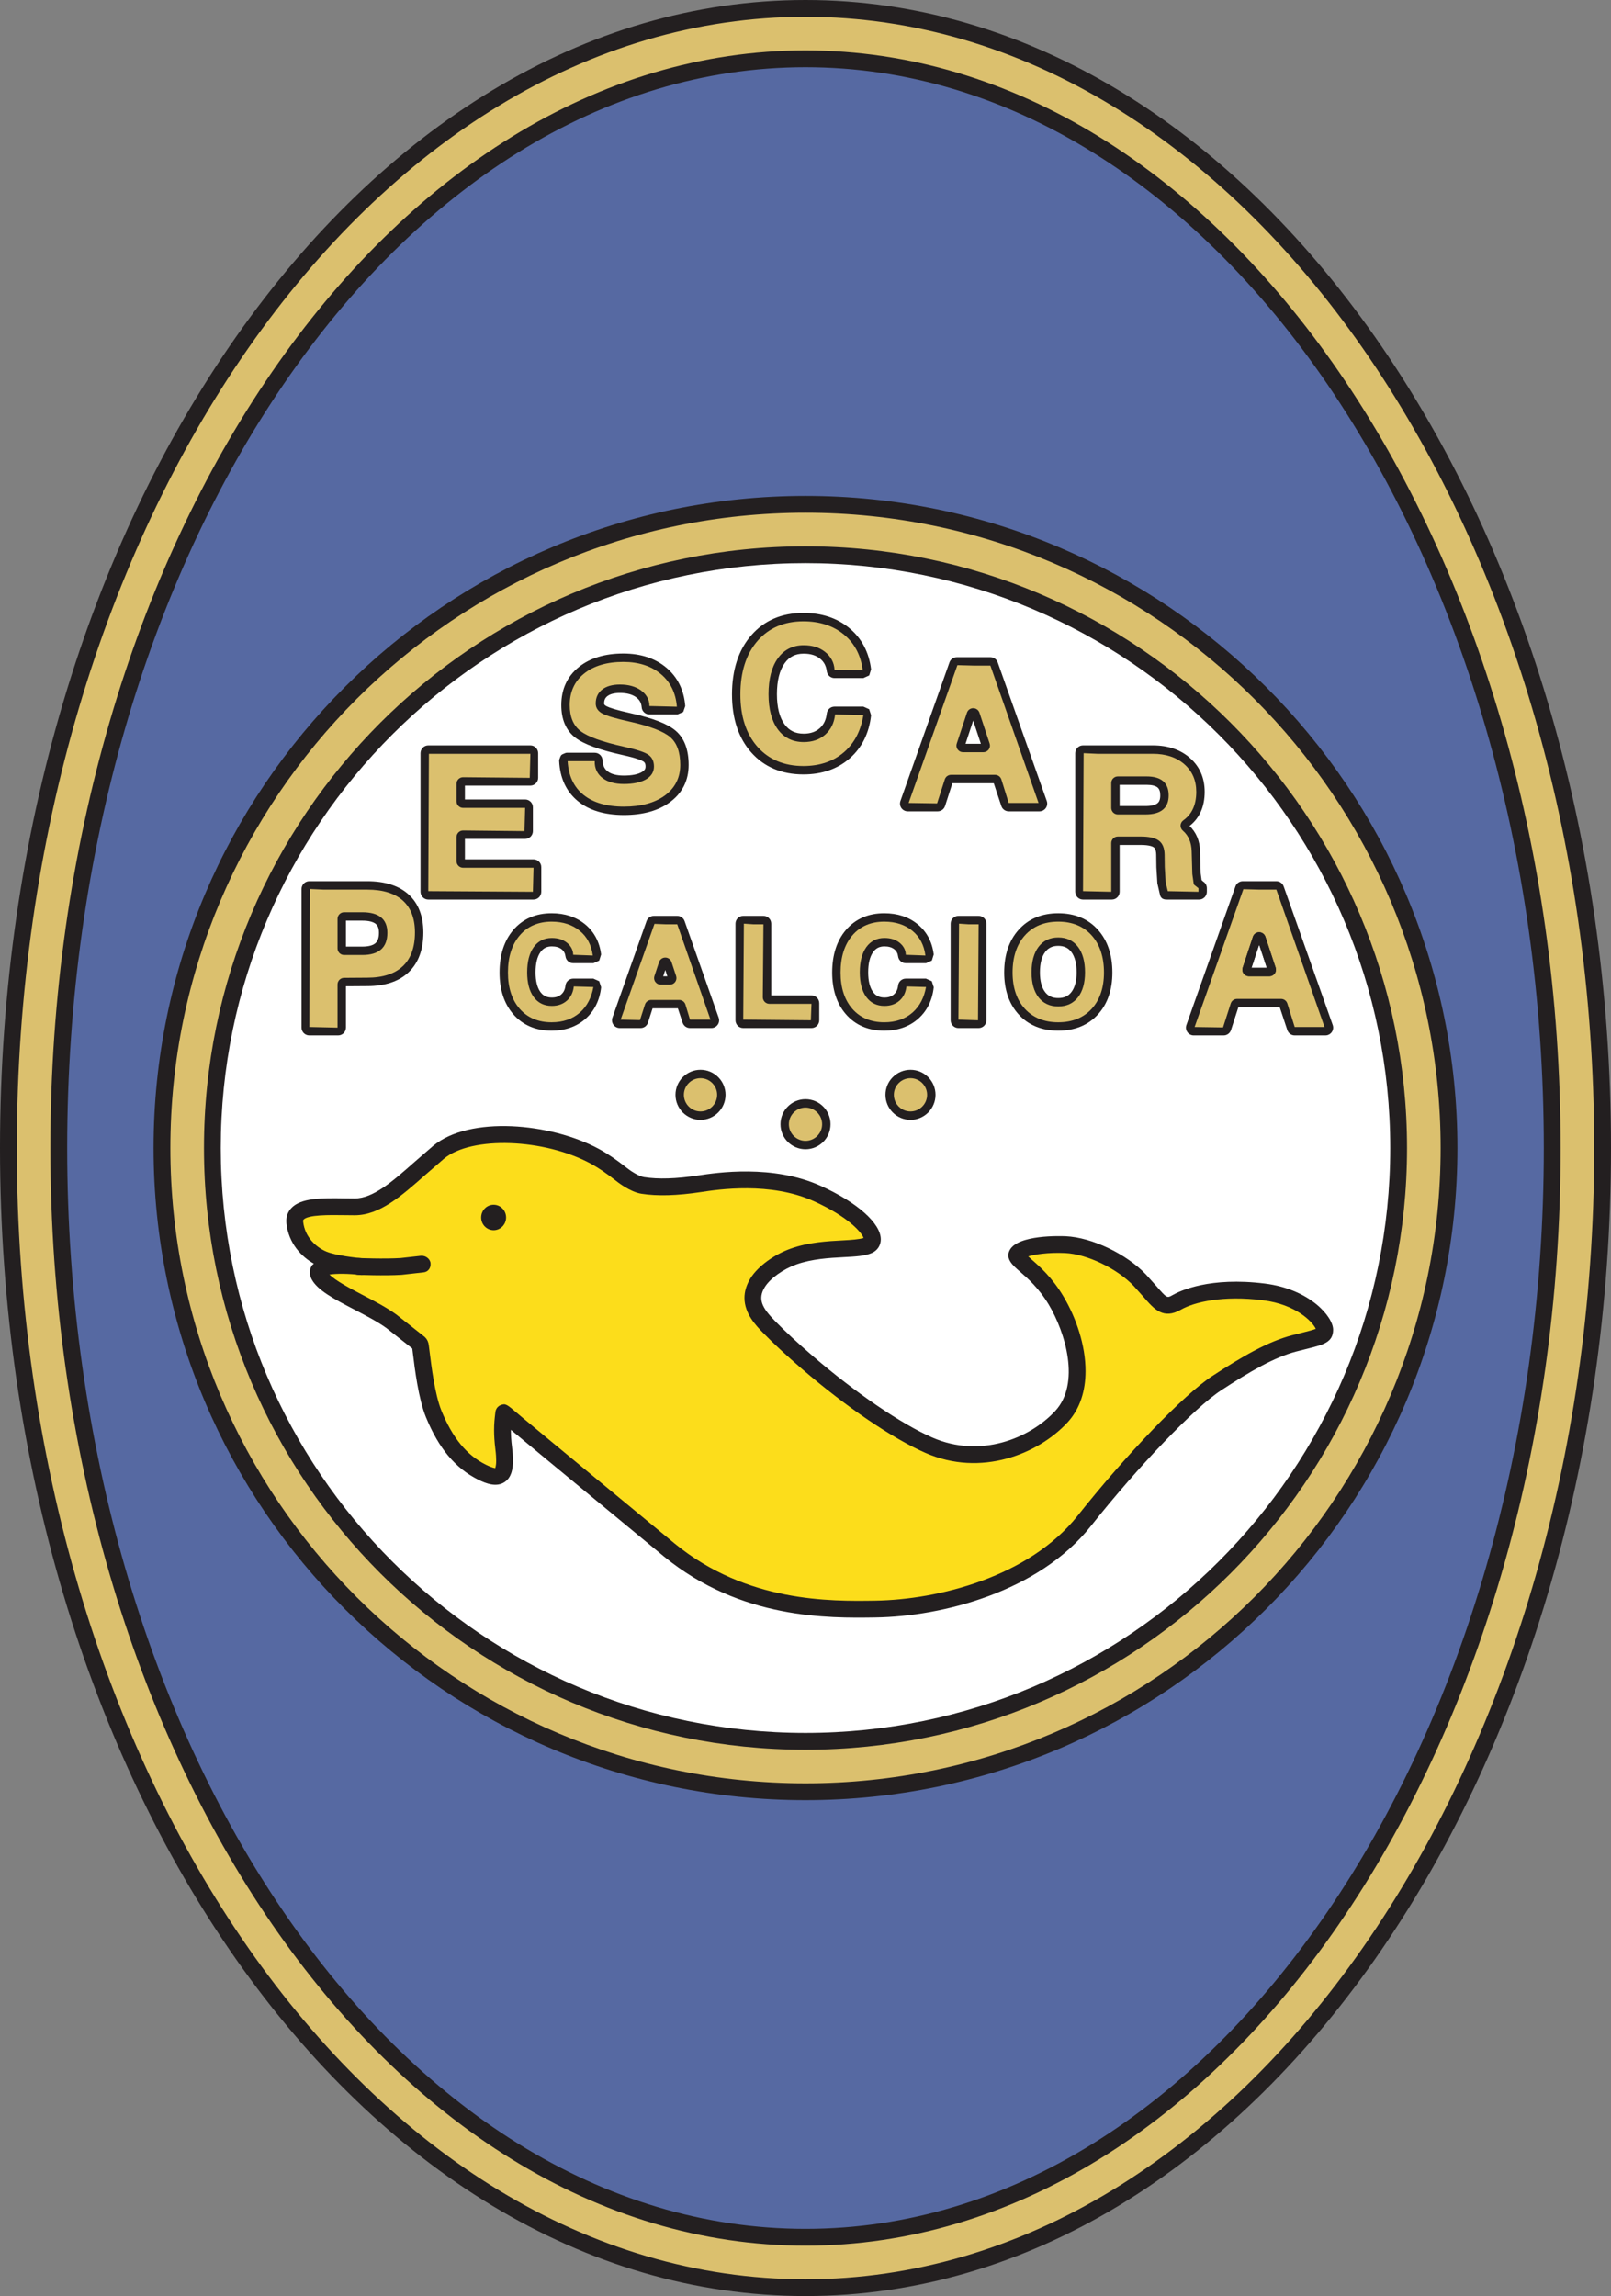 <?xml version="1.0" encoding="UTF-8"?>
<svg xmlns="http://www.w3.org/2000/svg" xmlns:xlink="http://www.w3.org/1999/xlink" width="451.37pt" height="643.13pt" viewBox="0 0 451.37 643.13" version="1.1">
<rect x="0" y="0" width="451.37" height="643.13" fill="#808080" stroke="none"/>
<defs>
<clipPath id="clip1">
  <path d="M 0 0 L 451.371 0 L 451.371 643.129 L 0 643.129 Z M 0 0 "/>
</clipPath>
</defs>
<g id="surface1">
<path style=" stroke:none;fill-rule:nonzero;fill:rgb(33.699%,41.199%,63.499%);fill-opacity:1;" d="M 441.957 321.562 C 441.957 493.953 345.125 633.719 225.684 633.719 C 106.242 633.719 9.414 493.953 9.414 321.562 C 9.414 149.176 106.242 9.41 225.684 9.41 C 345.125 9.41 441.957 149.176 441.957 321.562 "/>
<path style=" stroke:none;fill-rule:nonzero;fill:rgb(85.899%,75.299%,43.1%);fill-opacity:1;" d="M 2.352 321.562 C 2.352 497.578 102.539 640.777 225.684 640.777 C 348.828 640.777 449.016 497.578 449.016 321.562 C 449.016 145.551 348.828 2.352 225.684 2.352 C 102.539 2.352 2.352 145.551 2.352 321.562 M 16.473 321.562 C 16.473 153.336 110.324 16.473 225.684 16.473 C 341.047 16.473 434.898 153.336 434.898 321.562 C 434.898 489.793 341.047 626.656 225.684 626.656 C 110.324 626.656 16.473 489.793 16.473 321.562 "/>
<g clip-path="url(#clip1)" clip-rule="nonzero">
<path style=" stroke:none;fill-rule:nonzero;fill:rgb(13.699%,12.199%,12.5%);fill-opacity:1;" d="M 0 321.562 C 0 498.875 101.242 643.129 225.684 643.129 C 350.129 643.129 451.371 498.875 451.371 321.562 C 451.371 144.254 350.129 0 225.684 0 C 101.242 0 0 144.254 0 321.562 M 4.707 321.562 C 4.707 146.848 103.836 4.703 225.684 4.703 C 347.531 4.703 446.664 146.848 446.664 321.562 C 446.664 496.281 347.531 638.426 225.684 638.426 C 103.836 638.426 4.707 496.281 4.707 321.562 "/>
</g>
<path style=" stroke:none;fill-rule:nonzero;fill:rgb(13.699%,12.199%,12.5%);fill-opacity:1;" d="M 14.117 321.562 C 14.117 491.09 109.027 629.012 225.684 629.012 C 342.34 629.012 437.25 491.09 437.25 321.562 C 437.25 152.039 342.34 14.117 225.684 14.117 C 109.027 14.117 14.117 152.039 14.117 321.562 M 18.824 321.562 C 18.824 154.633 111.621 18.824 225.684 18.824 C 339.746 18.824 432.543 154.633 432.543 321.562 C 432.543 488.496 339.746 624.305 225.684 624.305 C 111.621 624.305 18.824 488.496 18.824 321.562 "/>
<path style=" stroke:none;fill-rule:nonzero;fill:rgb(100%,100%,100%);fill-opacity:1;" d="M 398.93 321.562 C 398.93 417.242 321.359 494.809 225.684 494.809 C 130.008 494.809 52.441 417.242 52.441 321.562 C 52.441 225.887 130.008 148.32 225.684 148.32 C 321.359 148.32 398.93 225.887 398.93 321.562 "/>
<path style=" stroke:none;fill-rule:nonzero;fill:rgb(85.899%,75.299%,43.1%);fill-opacity:1;" d="M 45.379 321.562 C 45.379 420.984 126.266 501.867 225.684 501.867 C 325.105 501.867 405.988 420.984 405.988 321.562 C 405.988 222.145 325.105 141.258 225.684 141.258 C 126.266 141.258 45.379 222.145 45.379 321.562 M 59.5 321.562 C 59.5 229.93 134.051 155.379 225.684 155.379 C 317.316 155.379 391.867 229.93 391.867 321.562 C 391.867 413.199 317.316 487.75 225.684 487.75 C 134.051 487.75 59.5 413.199 59.5 321.562 "/>
<path style=" stroke:none;fill-rule:nonzero;fill:rgb(13.699%,12.199%,12.5%);fill-opacity:1;" d="M 43.027 321.562 C 43.027 422.281 124.965 504.223 225.684 504.223 C 326.398 504.223 408.34 422.281 408.34 321.562 C 408.34 220.848 326.398 138.906 225.684 138.906 C 124.965 138.906 43.027 220.848 43.027 321.562 M 47.734 321.562 C 47.734 223.441 127.562 143.613 225.684 143.613 C 323.809 143.613 403.637 223.441 403.637 321.562 C 403.637 419.688 323.809 499.516 225.684 499.516 C 127.562 499.516 47.734 419.688 47.734 321.562 "/>
<path style=" stroke:none;fill-rule:nonzero;fill:rgb(13.699%,12.199%,12.5%);fill-opacity:1;" d="M 57.148 321.562 C 57.148 414.496 132.754 490.102 225.684 490.102 C 318.617 490.102 394.223 414.496 394.223 321.562 C 394.223 228.633 318.617 153.023 225.684 153.023 C 132.754 153.023 57.148 228.633 57.148 321.562 M 61.852 321.562 C 61.852 231.227 135.348 157.73 225.684 157.73 C 316.02 157.73 389.516 231.227 389.516 321.562 C 389.516 411.902 316.02 485.395 225.684 485.395 C 135.348 485.395 61.852 411.902 61.852 321.562 "/>
<path style=" stroke:none;fill-rule:nonzero;fill:rgb(85.899%,75.299%,43.1%);fill-opacity:1;" d="M 231.52 314.895 C 231.52 318.113 228.906 320.727 225.688 320.727 C 222.465 320.727 219.852 318.113 219.852 314.895 C 219.852 311.672 222.465 309.059 225.688 309.059 C 228.906 309.059 231.52 311.672 231.52 314.895 "/>
<path style=" stroke:none;fill-rule:nonzero;fill:rgb(13.699%,12.199%,12.5%);fill-opacity:1;" d="M 218.676 314.895 C 218.676 318.762 221.82 321.902 225.688 321.902 C 229.551 321.902 232.695 318.762 232.695 314.895 C 232.695 311.027 229.551 307.883 225.688 307.883 C 221.82 307.883 218.676 311.027 218.676 314.895 M 221.027 314.895 C 221.027 312.324 223.117 310.234 225.688 310.234 C 228.254 310.234 230.344 312.324 230.344 314.895 C 230.344 317.461 228.254 319.551 225.688 319.551 C 223.117 319.551 221.027 317.461 221.027 314.895 "/>
<path style=" stroke:none;fill-rule:nonzero;fill:rgb(85.899%,75.299%,43.1%);fill-opacity:1;" d="M 260.934 306.656 C 260.934 309.879 258.324 312.492 255.102 312.492 C 251.879 312.492 249.266 309.879 249.266 306.656 C 249.266 303.434 251.879 300.82 255.102 300.82 C 258.324 300.82 260.934 303.434 260.934 306.656 "/>
<path style=" stroke:none;fill-rule:nonzero;fill:rgb(13.699%,12.199%,12.5%);fill-opacity:1;" d="M 248.09 306.656 C 248.09 310.523 251.234 313.668 255.102 313.668 C 258.969 313.668 262.113 310.523 262.113 306.656 C 262.113 302.789 258.969 299.645 255.102 299.645 C 251.234 299.645 248.09 302.789 248.09 306.656 M 250.441 306.656 C 250.441 304.09 252.531 302 255.102 302 C 257.668 302 259.758 304.09 259.758 306.656 C 259.758 309.227 257.668 311.316 255.102 311.316 C 252.531 311.316 250.441 309.227 250.441 306.656 "/>
<path style=" stroke:none;fill-rule:nonzero;fill:rgb(85.899%,75.299%,43.1%);fill-opacity:1;" d="M 190.434 306.656 C 190.434 309.879 193.047 312.492 196.27 312.492 C 199.492 312.492 202.105 309.879 202.105 306.656 C 202.105 303.434 199.492 300.82 196.27 300.82 C 193.047 300.82 190.434 303.434 190.434 306.656 "/>
<path style=" stroke:none;fill-rule:nonzero;fill:rgb(13.699%,12.199%,12.5%);fill-opacity:1;" d="M 189.258 306.656 C 189.258 310.523 192.402 313.668 196.27 313.668 C 200.137 313.668 203.281 310.523 203.281 306.656 C 203.281 302.789 200.137 299.645 196.27 299.645 C 192.402 299.645 189.258 302.789 189.258 306.656 M 191.609 306.656 C 191.609 304.09 193.699 302 196.27 302 C 198.84 302 200.926 304.09 200.926 306.656 C 200.926 309.227 198.84 311.316 196.27 311.316 C 193.699 311.316 191.609 309.227 191.609 306.656 "/>
<path style=" stroke:none;fill-rule:nonzero;fill:rgb(98.799%,86.699%,10.599%);fill-opacity:1;" d="M 212.32 359.215 C 214.023 356.496 217.992 353.508 222.32 351.961 C 230.559 349.02 239.773 350.391 243.305 348.82 C 246.836 347.254 242.043 340.211 228.988 334.312 C 216.832 328.82 202.645 330.566 196.043 331.566 C 189.93 332.488 184.57 332.742 180.066 332.035 C 177.371 331.613 173.98 328.84 173.98 328.84 C 171.449 326.84 169.012 325.16 166.727 323.918 C 153.195 316.562 131.723 315.387 122.898 322.742 C 114.074 330.094 107.012 338.035 99.367 338.035 C 91.719 338.035 82.012 337.152 82.598 342.449 C 83.188 347.742 87.012 351.273 90.539 352.746 C 94.07 354.215 101.426 354.805 101.426 354.805 C 101.426 354.805 87.305 353.039 89.363 357.156 C 91.422 361.273 103.188 365.391 109.66 370.098 C 110.867 370.977 113.484 372.895 116.336 375.359 C 117.336 376.223 117.676 376.203 117.797 377.059 C 118.188 379.785 119.172 390.344 121.523 396.086 C 124.66 403.73 128.781 409.223 135.055 412.359 C 140.172 414.914 142.117 413.535 141.137 405.691 C 140.473 400.387 140.914 397.824 141.145 395.766 C 141.152 395.691 143.773 397.969 144.66 398.703 C 160.004 411.43 176.824 425.426 187.609 434.223 C 208.434 451.211 232.031 450.895 245.266 450.695 C 264.973 450.402 290.27 443.047 303.801 425.988 C 317.332 408.926 333.215 392.453 340.863 387.453 C 348.512 382.453 355.863 378.039 362.629 376.277 C 369.395 374.512 371.16 374.512 371.16 372.453 C 371.16 370.395 365.867 363.336 354.102 361.863 C 342.336 360.391 333.805 362.449 329.688 364.805 C 325.566 367.156 324.688 364.215 319.391 358.629 C 314.098 353.039 304.977 348.922 298.508 348.625 C 292.035 348.332 285.859 349.508 284.977 351.273 C 284.094 353.039 290.562 355.391 295.859 364.215 C 301.152 373.039 305.27 388.336 297.328 396.867 C 289.387 405.398 274.387 410.984 260.266 404.809 C 250.656 400.605 237.508 391.363 226.102 381.531 C 222.281 378.238 218.629 374.898 215.422 371.617 C 212.027 368.141 209.109 364.34 212.32 359.215 "/>
<path style=" stroke:none;fill-rule:nonzero;fill:rgb(13.699%,12.199%,12.5%);fill-opacity:1;" d="M 121.391 320.934 L 116.184 325.441 C 109.953 330.938 104.574 335.684 99.367 335.684 L 96.48 335.656 C 90.195 335.566 84.258 335.488 81.559 338.461 C 80.676 339.434 80.219 340.648 80.219 342.008 C 80.219 342.238 80.234 342.473 80.258 342.711 C 80.875 348.242 84.379 351.938 87.938 353.969 C 87.781 354.117 87.562 354.227 87.441 354.398 C 87.02 354.996 86.805 355.68 86.805 356.391 C 86.805 356.984 86.957 357.605 87.258 358.211 C 88.84 361.367 93.672 363.891 99.27 366.805 C 102.5 368.492 105.84 370.23 108.277 372.004 L 114.797 377.141 C 114.797 377.141 115.387 377.617 115.508 377.711 C 115.574 378.223 115.688 379.129 115.688 379.129 C 116.191 383.254 117.238 391.836 119.348 396.977 C 122.926 405.695 127.578 411.254 134.004 414.465 C 136.102 415.512 139.152 416.711 141.48 415.062 C 143.23 413.824 143.738 411.559 143.738 409.062 C 143.738 407.863 143.621 406.613 143.469 405.398 C 143.223 403.438 143.141 401.883 143.141 400.598 C 143.141 400.562 143.145 400.535 143.145 400.5 L 151.676 407.582 L 186.121 436.051 C 207.656 453.609 232.145 453.246 245.301 453.051 C 263.992 452.77 291.012 445.898 305.645 427.449 C 318.941 410.688 334.633 394.34 342.148 389.426 C 350.359 384.059 357.082 380.156 363.223 378.555 L 366.305 377.777 C 370.801 376.664 373.516 375.992 373.516 372.453 C 373.516 368.773 366.945 361.098 354.391 359.527 C 339.004 357.605 330.695 361.516 328.52 362.762 C 326.984 363.637 326.957 363.656 324.027 360.273 L 321.098 357.008 C 315.617 351.223 305.953 346.609 298.613 346.273 C 297.234 346.215 285.086 345.789 282.871 350.223 C 281.668 352.621 283.754 354.438 285.77 356.184 C 287.871 358.012 291.051 360.773 293.84 365.426 C 298.492 373.184 302.805 387.531 295.609 395.262 C 288.457 402.941 274.645 408.527 261.211 402.652 C 252.445 398.82 239.582 390.043 227.637 379.75 C 223.453 376.145 220.008 372.945 217.105 369.969 C 213.57 366.352 212.168 363.891 214.316 360.465 C 215.809 358.078 219.426 355.496 223.113 354.176 C 227.516 352.605 232.402 352.344 236.332 352.137 C 239.699 351.957 242.359 351.816 244.262 350.973 C 245.836 350.27 246.777 348.848 246.781 347.16 C 246.797 342.676 240.191 336.789 229.957 332.168 C 216.516 326.094 200.84 328.461 195.691 329.238 C 189.43 330.184 184.438 330.34 180.43 329.711 C 178.938 329.477 176.598 327.934 175.469 327.016 C 172.691 324.824 170.141 323.094 167.848 321.848 C 154.262 314.465 131.504 312.504 121.391 320.934 M 119.297 328.973 L 124.406 324.551 C 132.086 318.148 152.492 318.859 165.602 325.984 C 167.656 327.102 169.984 328.688 172.52 330.688 C 172.891 330.984 176.469 333.855 179.699 334.363 C 184.191 335.066 189.652 334.91 196.395 333.895 C 201.203 333.164 215.844 330.953 228.02 336.457 C 237.691 340.828 241.387 345.176 241.957 346.75 C 240.734 347.156 238.527 347.309 236.082 347.438 C 231.848 347.66 226.578 347.941 221.531 349.746 C 216.863 351.41 212.363 354.715 210.324 357.965 C 209.074 359.969 208.586 361.832 208.586 363.547 C 208.586 367.98 211.883 371.359 213.738 373.262 C 216.738 376.328 220.277 379.617 224.562 383.316 C 237.027 394.055 250.02 402.895 259.324 406.965 C 274.859 413.762 290.805 407.328 299.051 398.473 C 302.664 394.586 304.148 389.473 304.148 384.043 C 304.148 376.859 301.555 369.133 297.879 363.004 C 294.699 357.711 291.184 354.652 288.855 352.633 C 288.855 352.633 288.465 352.266 288.09 351.91 C 289.844 351.387 293.605 350.758 298.398 350.977 C 304.551 351.258 313.023 355.328 317.684 360.246 L 320.469 363.355 C 323.402 366.738 325.934 369.656 330.855 366.848 C 334.684 364.656 342.727 362.812 353.809 364.199 C 363.316 365.387 367.84 370.395 368.652 372.211 C 368.012 372.484 366.715 372.828 365.172 373.211 L 362.039 374 C 355.277 375.766 348.168 379.867 339.578 385.484 C 331.695 390.637 315.523 407.422 301.957 424.527 C 288.348 441.684 262.895 448.078 245.23 448.344 C 232.676 448.531 209.301 448.883 189.098 432.402 C 189.098 432.398 154.684 403.961 154.684 403.961 L 146.164 396.891 L 144.887 395.809 C 142.012 393.359 141.641 393.043 140.289 393.57 C 139.477 393.887 138.906 394.641 138.805 395.504 L 138.734 396.102 C 138.598 397.258 138.434 398.656 138.434 400.586 C 138.434 402.043 138.527 403.801 138.801 405.984 C 138.969 407.32 139.023 408.332 139.023 409.09 C 139.023 410.773 138.742 411.203 138.711 411.25 C 138.699 411.184 138.004 411.199 136.109 410.254 C 130.762 407.582 126.82 402.797 123.703 395.188 C 121.836 390.633 120.84 382.477 120.359 378.559 L 120.129 376.73 C 119.902 375.145 119.055 374.496 118.434 374.027 L 117.871 373.582 L 111.043 368.195 C 108.324 366.219 104.828 364.395 101.445 362.633 C 98.02 360.848 94.035 358.719 92.305 357.008 C 94.164 356.699 97.691 356.719 101.066 357.133 C 101.113 357.137 101.207 357.148 101.234 357.148 C 102.512 357.25 103.637 356.316 103.766 355.043 C 103.773 354.961 103.777 354.883 103.777 354.801 C 103.777 353.629 102.902 352.617 101.715 352.469 C 101.648 352.461 101.566 352.461 101.496 352.453 C 101.535 352.453 101.574 352.453 101.613 352.457 C 99.668 352.301 94.051 351.656 91.445 350.574 C 88.621 349.395 85.426 346.574 84.938 342.188 C 84.891 341.789 84.984 341.688 85.047 341.621 C 86.316 340.223 92.395 340.309 96.418 340.363 L 99.367 340.391 C 106.355 340.391 112.352 335.098 119.297 328.973 M 210.324 357.965 L 210.324 357.965 "/>
<path style=" stroke:none;fill-rule:nonzero;fill:rgb(13.699%,12.199%,12.5%);fill-opacity:1;" d="M 141.797 341.016 C 141.797 342.984 140.23 344.582 138.305 344.582 C 136.375 344.582 134.809 342.984 134.809 341.016 C 134.809 339.047 136.375 337.449 138.305 337.449 C 140.23 337.449 141.797 339.047 141.797 341.016 "/>
<path style=" stroke:none;fill-rule:nonzero;fill:rgb(13.699%,12.199%,12.5%);fill-opacity:1;" d="M 117.863 351.754 L 112.242 352.383 C 107.625 352.672 100.566 352.383 100.492 352.379 C 99.195 352.324 98.098 353.332 98.043 354.633 C 97.988 355.93 98.996 357.023 100.297 357.082 C 100.594 357.094 107.672 357.383 112.539 357.078 L 118.719 356.383 C 120.008 356.238 120.77 355.098 120.629 353.805 C 120.48 352.516 119.152 351.609 117.863 351.754 "/>
<path style=" stroke:none;fill-rule:nonzero;fill:rgb(85.899%,75.299%,43.1%);fill-opacity:1;" d="M 144.738 261.219 C 142.352 263.988 141.141 267.75 141.141 272.391 C 141.141 276.949 142.352 280.645 144.746 283.359 C 147.172 286.113 150.473 287.512 154.559 287.512 C 158.043 287.512 160.969 286.5 163.246 284.5 C 165.535 282.496 166.883 279.773 167.254 276.398 C 167.285 276.117 167.195 275.836 167.004 275.621 C 166.816 275.41 166.543 275.289 166.258 275.289 L 160.598 275.289 C 160.09 275.289 159.66 275.672 159.602 276.176 C 159.445 277.562 158.934 278.617 158.047 279.402 C 157.156 280.195 156.027 280.582 154.605 280.582 C 152.812 280.582 151.457 279.914 150.465 278.547 C 149.41 277.098 148.875 275.012 148.875 272.355 C 148.875 269.621 149.414 267.48 150.477 265.992 C 151.48 264.59 152.828 263.906 154.605 263.906 C 156.047 263.906 157.184 264.254 158.09 264.965 C 158.961 265.648 159.453 266.559 159.605 267.738 C 159.668 268.238 160.094 268.609 160.598 268.609 L 166.258 268.609 C 166.547 268.609 166.82 268.488 167.008 268.273 C 167.199 268.059 167.285 267.773 167.254 267.488 C 166.852 264.277 165.48 261.691 163.176 259.801 C 160.891 257.93 157.992 256.98 154.559 256.98 C 150.469 256.98 147.164 258.406 144.738 261.219 "/>
<path style=" stroke:none;fill-rule:nonzero;fill:rgb(85.899%,75.299%,43.1%);fill-opacity:1;" d="M 186.477 257.715 L 183.203 257.715 C 182.781 257.715 182.402 257.98 182.262 258.379 L 172.703 285.441 C 172.594 285.746 172.641 286.086 172.828 286.352 C 173.016 286.617 173.32 286.773 173.645 286.773 L 179.477 286.773 C 179.91 286.773 180.297 286.496 180.43 286.082 L 181.828 281.723 C 181.914 281.445 182.172 281.262 182.465 281.262 L 190.289 281.262 C 190.574 281.262 190.832 281.445 190.922 281.719 L 192.375 286.09 C 192.512 286.5 192.895 286.773 193.324 286.773 L 199.309 286.773 C 199.633 286.773 199.938 286.617 200.129 286.352 C 200.312 286.09 200.359 285.746 200.254 285.441 L 190.691 258.379 C 190.551 257.98 190.172 257.715 189.75 257.715 L 186.477 257.715 M 184.57 274.352 C 184.445 274.18 184.41 273.953 184.477 273.75 L 185.766 269.852 C 185.855 269.578 186.109 269.395 186.398 269.395 C 186.688 269.395 186.941 269.578 187.031 269.852 L 188.316 273.75 C 188.387 273.953 188.352 274.18 188.227 274.352 C 188.102 274.523 187.898 274.629 187.684 274.629 L 185.109 274.629 C 184.898 274.629 184.695 274.523 184.57 274.352 "/>
<path style=" stroke:none;fill-rule:nonzero;fill:rgb(85.899%,75.299%,43.1%);fill-opacity:1;" d="M 211.062 257.715 L 208.242 257.715 C 207.688 257.715 207.242 258.16 207.242 258.715 L 207.242 285.773 C 207.242 286.328 207.688 286.773 208.242 286.773 L 227.359 286.773 C 227.91 286.773 228.359 286.328 228.359 285.773 L 228.359 280.996 C 228.359 280.441 227.91 279.992 227.359 279.992 L 215.57 279.992 C 215.203 279.992 214.902 279.695 214.902 279.328 L 214.902 258.715 C 214.902 258.16 214.453 257.715 213.902 257.715 L 211.062 257.715 "/>
<path style=" stroke:none;fill-rule:nonzero;fill:rgb(85.899%,75.299%,43.1%);fill-opacity:1;" d="M 237.934 261.219 C 235.543 263.988 234.332 267.75 234.332 272.391 C 234.332 276.949 235.547 280.641 237.938 283.363 C 240.363 286.113 243.664 287.512 247.754 287.512 C 251.238 287.512 254.16 286.5 256.441 284.5 C 258.73 282.492 260.078 279.766 260.445 276.398 C 260.477 276.117 260.387 275.836 260.199 275.621 C 260.008 275.41 259.738 275.289 259.453 275.289 L 253.789 275.289 C 253.281 275.289 252.852 275.672 252.797 276.176 C 252.641 277.562 252.129 278.617 251.238 279.402 C 250.348 280.195 249.223 280.582 247.801 280.582 C 246.004 280.582 244.648 279.914 243.656 278.547 C 242.605 277.098 242.07 275.016 242.07 272.355 C 242.07 269.621 242.609 267.48 243.668 265.992 C 244.676 264.59 246.023 263.906 247.801 263.906 C 249.238 263.906 250.379 264.25 251.281 264.965 C 252.152 265.648 252.648 266.555 252.797 267.738 C 252.859 268.238 253.285 268.609 253.789 268.609 L 259.453 268.609 C 259.738 268.609 260.016 268.488 260.203 268.273 C 260.395 268.059 260.48 267.773 260.445 267.488 C 260.047 264.277 258.676 261.691 256.371 259.801 C 254.09 257.93 251.188 256.98 247.754 256.98 C 243.66 256.98 240.359 258.406 237.934 261.219 "/>
<path style=" stroke:none;fill-rule:nonzero;fill:rgb(85.899%,75.299%,43.1%);fill-opacity:1;" d="M 271.352 257.715 L 268.531 257.715 C 267.977 257.715 267.527 258.16 267.527 258.715 L 267.527 285.773 C 267.527 286.328 267.977 286.773 268.531 286.773 L 274.191 286.773 C 274.742 286.773 275.191 286.328 275.191 285.773 L 275.191 258.715 C 275.191 258.16 274.742 257.715 274.191 257.715 L 271.352 257.715 "/>
<path style=" stroke:none;fill-rule:nonzero;fill:rgb(85.899%,75.299%,43.1%);fill-opacity:1;" d="M 286.293 261.203 C 283.793 263.977 282.527 267.742 282.527 272.391 C 282.527 276.961 283.797 280.656 286.301 283.375 C 288.824 286.121 292.258 287.512 296.496 287.512 C 300.766 287.512 304.203 286.121 306.723 283.375 C 309.223 280.656 310.488 276.957 310.488 272.391 C 310.488 267.742 309.223 263.977 306.73 261.203 C 304.211 258.398 300.766 256.98 296.496 256.98 C 292.254 256.98 288.82 258.398 286.293 261.203 M 290.191 272.355 C 290.191 269.594 290.773 267.426 291.926 265.914 C 293.031 264.465 294.523 263.758 296.496 263.758 C 298.48 263.758 299.98 264.465 301.086 265.914 C 302.238 267.426 302.824 269.594 302.824 272.355 C 302.824 275.055 302.238 277.168 301.094 278.633 C 299.992 280.043 298.488 280.73 296.496 280.73 C 294.508 280.73 293.008 280.043 291.91 278.633 C 290.77 277.168 290.191 275.055 290.191 272.355 "/>
<path style=" stroke:none;fill-rule:nonzero;fill:rgb(13.699%,12.199%,12.5%);fill-opacity:1;" d="M 143.848 260.449 C 141.27 263.441 139.965 267.457 139.965 272.391 C 139.965 277.246 141.273 281.199 143.863 284.141 C 146.52 287.156 150.117 288.688 154.559 288.688 C 158.34 288.688 161.52 287.574 164.023 285.387 C 166.535 283.184 168.02 280.203 168.426 276.527 L 167.883 274.84 C 167.879 274.836 166.258 274.113 166.258 274.113 L 160.598 274.113 C 159.488 274.113 158.559 274.941 158.434 276.043 C 158.309 277.141 157.938 277.93 157.266 278.52 C 156.59 279.125 155.742 279.406 154.605 279.406 C 153.195 279.406 152.184 278.914 151.414 277.855 C 150.512 276.609 150.051 274.758 150.051 272.355 C 150.051 269.871 150.516 267.961 151.434 266.68 C 152.211 265.59 153.219 265.082 154.605 265.082 C 155.77 265.082 156.672 265.344 157.359 265.887 C 157.984 266.379 158.324 267.016 158.438 267.887 C 158.574 268.973 159.504 269.789 160.598 269.789 L 166.258 269.789 L 167.891 269.055 L 168.422 267.344 C 167.98 263.824 166.469 260.98 163.922 258.891 C 161.422 256.844 158.27 255.805 154.559 255.805 C 150.109 255.805 146.508 257.367 143.848 260.449 M 145.629 282.586 C 143.43 280.086 142.316 276.656 142.316 272.391 C 142.316 268.039 143.43 264.535 145.633 261.988 C 147.82 259.445 150.824 258.156 154.559 258.156 C 157.715 258.156 160.359 259.016 162.43 260.711 C 164.496 262.406 165.723 264.734 166.086 267.637 L 160.598 267.434 C 160.582 266.105 159.926 264.91 158.816 264.039 C 157.695 263.156 156.32 262.73 154.605 262.73 C 152.453 262.73 150.742 263.598 149.52 265.309 C 148.312 266.996 147.699 269.367 147.699 272.355 C 147.699 275.266 148.309 277.582 149.512 279.238 C 150.723 280.91 152.438 281.758 154.605 281.758 C 156.309 281.758 157.727 281.262 158.828 280.281 C 159.926 279.312 160.582 277.973 160.77 276.309 L 166.258 276.465 C 165.746 279.34 164.531 281.812 162.473 283.617 C 160.414 285.418 157.75 286.336 154.559 286.336 C 150.824 286.336 147.82 285.074 145.629 282.586 M 143.848 260.449 L 143.848 260.449 "/>
<path style=" stroke:none;fill-rule:nonzero;fill:rgb(13.699%,12.199%,12.5%);fill-opacity:1;" d="M 186.477 256.539 L 183.203 256.539 C 182.285 256.539 181.461 257.121 181.152 257.988 L 171.59 285.047 C 171.355 285.715 171.461 286.457 171.867 287.031 C 172.273 287.605 172.938 287.953 173.645 287.953 L 179.477 287.953 C 180.426 287.953 181.258 287.344 181.547 286.438 C 181.547 286.438 182.641 283.035 182.836 282.438 C 183.473 282.438 189.285 282.438 189.922 282.438 C 190.117 283.023 191.258 286.461 191.258 286.461 C 191.555 287.352 192.387 287.953 193.324 287.953 L 199.309 287.953 C 200.02 287.953 200.684 287.605 201.09 287.027 C 201.496 286.457 201.598 285.719 201.359 285.051 L 191.805 257.988 C 191.496 257.121 190.672 256.539 189.75 256.539 L 186.477 256.539 M 183.371 258.773 L 186.477 258.891 L 189.75 258.891 C 189.75 258.891 198.898 285.137 199.062 285.598 C 198.605 285.598 193.324 285.598 193.324 285.598 L 192.039 281.348 C 191.785 280.59 191.086 280.086 190.289 280.086 L 182.465 280.086 C 181.656 280.086 180.953 280.598 180.707 281.363 L 179.309 285.723 C 179.309 285.723 174.344 285.613 173.891 285.605 C 174.051 285.156 183.371 258.773 183.371 258.773 "/>
<path style=" stroke:none;fill-rule:nonzero;fill:rgb(13.699%,12.199%,12.5%);fill-opacity:1;" d="M 184.648 269.484 L 183.359 273.383 C 183.297 273.57 183.266 273.766 183.266 273.961 C 183.266 274.344 183.387 274.723 183.617 275.039 C 183.965 275.52 184.52 275.805 185.109 275.805 L 187.684 275.805 C 188.273 275.805 188.832 275.52 189.18 275.039 C 189.523 274.559 189.621 273.938 189.434 273.379 L 188.148 269.48 C 187.902 268.727 187.195 268.215 186.398 268.215 C 185.602 268.215 184.895 268.727 184.648 269.484 M 186.398 271.688 C 186.672 272.516 186.816 272.949 186.98 273.453 C 186.52 273.453 186.277 273.453 185.816 273.453 C 185.98 272.949 186.125 272.516 186.398 271.688 M 183.621 275.043 C 183.621 275.043 183.617 275.039 183.617 275.039 C 183.617 275.043 183.617 275.043 183.621 275.043 "/>
<path style=" stroke:none;fill-rule:nonzero;fill:rgb(13.699%,12.199%,12.5%);fill-opacity:1;" d="M 211.062 256.539 L 208.242 256.539 C 207.039 256.539 206.066 257.516 206.066 258.715 L 206.066 285.773 C 206.066 286.977 207.039 287.953 208.242 287.953 L 227.359 287.953 C 228.562 287.953 229.539 286.977 229.539 285.773 L 229.539 280.996 C 229.539 279.793 228.562 278.816 227.359 278.816 C 227.359 278.816 217.012 278.816 216.082 278.816 C 216.082 277.848 216.082 258.715 216.082 258.715 C 216.082 257.516 215.105 256.539 213.902 256.539 L 211.062 256.539 M 208.242 285.598 L 208.418 258.715 L 211.062 258.891 L 213.902 258.891 L 213.727 279.328 C 213.727 280.344 214.555 281.172 215.57 281.172 L 227.359 281.172 L 227.184 285.773 L 208.242 285.598 "/>
<path style=" stroke:none;fill-rule:nonzero;fill:rgb(13.699%,12.199%,12.5%);fill-opacity:1;" d="M 237.039 260.449 C 234.465 263.441 233.156 267.461 233.156 272.391 C 233.156 277.242 234.469 281.195 237.055 284.141 C 239.715 287.156 243.312 288.688 247.754 288.688 C 251.531 288.688 254.715 287.574 257.219 285.387 C 259.734 283.176 261.215 280.195 261.617 276.527 L 261.07 274.836 C 261.066 274.836 259.453 274.113 259.453 274.113 L 253.789 274.113 C 252.68 274.113 251.75 274.945 251.629 276.047 C 251.504 277.141 251.133 277.93 250.461 278.52 C 249.781 279.125 248.938 279.406 247.801 279.406 C 246.391 279.406 245.375 278.914 244.609 277.855 C 243.703 276.609 243.246 274.762 243.246 272.355 C 243.246 269.871 243.711 267.961 244.629 266.676 C 245.406 265.59 246.414 265.082 247.801 265.082 C 248.965 265.082 249.863 265.344 250.555 265.887 C 251.18 266.379 251.52 267.016 251.629 267.887 C 251.77 268.973 252.695 269.789 253.789 269.789 L 259.453 269.789 L 261.086 269.055 C 261.086 269.047 261.613 267.344 261.613 267.344 C 261.176 263.82 259.664 260.98 257.117 258.891 C 254.617 256.844 251.469 255.805 247.754 255.805 C 243.305 255.805 239.699 257.367 237.039 260.449 M 247.754 258.156 C 250.91 258.156 253.559 259.016 255.625 260.711 C 257.688 262.402 258.918 264.73 259.277 267.637 L 253.789 267.434 C 253.777 266.105 253.117 264.91 252.012 264.039 C 250.891 263.156 249.516 262.73 247.801 262.73 C 245.648 262.73 243.938 263.598 242.711 265.309 C 241.504 267 240.895 269.371 240.895 272.355 C 240.895 275.27 241.504 277.586 242.703 279.238 C 243.918 280.91 245.633 281.758 247.801 281.758 C 249.504 281.758 250.922 281.262 252.023 280.281 C 253.121 279.312 253.777 277.973 253.965 276.309 L 259.453 276.465 C 258.941 279.336 257.73 281.809 255.668 283.617 C 253.605 285.418 250.941 286.336 247.754 286.336 C 244.02 286.336 241.016 285.074 238.82 282.586 C 236.621 280.086 235.508 276.656 235.508 272.391 C 235.508 268.039 236.625 264.539 238.824 261.988 C 241.016 259.445 244.02 258.156 247.754 258.156 "/>
<path style=" stroke:none;fill-rule:nonzero;fill:rgb(13.699%,12.199%,12.5%);fill-opacity:1;" d="M 271.352 256.539 L 268.531 256.539 C 267.328 256.539 266.352 257.516 266.352 258.715 L 266.352 285.773 C 266.352 286.977 267.328 287.953 268.531 287.953 L 274.191 287.953 C 275.395 287.953 276.371 286.977 276.371 285.773 L 276.371 258.715 C 276.371 257.516 275.395 256.539 274.191 256.539 L 271.352 256.539 M 268.531 285.598 L 268.707 258.715 L 271.352 258.891 L 274.191 258.891 L 274.016 285.773 L 268.531 285.598 "/>
<path style=" stroke:none;fill-rule:nonzero;fill:rgb(13.699%,12.199%,12.5%);fill-opacity:1;" d="M 285.418 260.414 C 282.719 263.414 281.352 267.441 281.352 272.391 C 281.352 277.262 282.723 281.227 285.434 284.172 C 288.191 287.168 291.914 288.688 296.496 288.688 C 301.105 288.688 304.84 287.168 307.59 284.172 C 310.293 281.227 311.664 277.266 311.664 272.391 C 311.664 267.441 310.297 263.414 307.605 260.418 C 304.852 257.355 301.113 255.805 296.496 255.805 C 291.902 255.805 288.176 257.355 285.418 260.414 M 296.496 258.156 C 300.418 258.156 303.566 259.445 305.855 261.992 C 308.148 264.539 309.309 268.039 309.309 272.391 C 309.309 276.656 308.148 280.086 305.855 282.582 C 303.57 285.07 300.422 286.336 296.496 286.336 C 292.598 286.336 289.461 285.07 287.164 282.582 C 284.867 280.082 283.703 276.652 283.703 272.391 C 283.703 268.043 284.867 264.543 287.168 261.988 C 289.461 259.445 292.602 258.156 296.496 258.156 "/>
<path style=" stroke:none;fill-rule:nonzero;fill:rgb(13.699%,12.199%,12.5%);fill-opacity:1;" d="M 290.988 265.199 C 289.68 266.922 289.016 269.328 289.016 272.355 C 289.016 275.324 289.676 277.68 290.98 279.355 C 292.301 281.047 294.152 281.906 296.496 281.906 C 298.844 281.906 300.699 281.047 302.02 279.355 C 303.332 277.68 304 275.324 304 272.355 C 304 269.328 303.336 266.922 302.023 265.199 C 300.695 263.461 298.84 262.582 296.496 262.582 C 294.168 262.582 292.312 263.461 290.988 265.199 M 292.84 277.91 C 291.863 276.656 291.367 274.789 291.367 272.355 C 291.367 269.855 291.867 267.926 292.859 266.625 C 293.738 265.473 294.895 264.934 296.496 264.934 C 298.109 264.934 299.27 265.473 300.152 266.625 C 301.145 267.93 301.645 269.855 301.645 272.355 C 301.645 274.785 301.148 276.652 300.164 277.906 C 299.289 279.031 298.125 279.555 296.496 279.555 C 294.875 279.555 293.711 279.031 292.84 277.91 "/>
<path style=" stroke:none;fill-rule:nonzero;fill:rgb(85.899%,75.299%,43.1%);fill-opacity:1;" d="M 90.699 248.008 L 86.656 248.008 C 86.105 248.008 85.656 248.453 85.656 249.008 L 85.656 287.836 C 85.656 288.387 86.105 288.836 86.656 288.836 L 94.746 288.836 C 95.297 288.836 95.746 288.387 95.746 287.836 L 95.746 275.738 C 95.746 275.371 96.043 275.074 96.41 275.07 L 102.871 275.027 C 107.547 275.027 111.18 273.836 113.664 271.488 C 116.172 269.121 117.438 265.656 117.438 261.188 C 117.438 256.938 116.164 253.637 113.652 251.371 C 111.168 249.141 107.547 248.008 102.895 248.008 L 90.699 248.008 M 95.746 265.648 L 95.746 257.363 C 95.746 256.996 96.043 256.695 96.414 256.695 L 101.52 256.695 C 103.551 256.695 105.062 257.09 106.012 257.863 C 106.91 258.598 107.352 259.707 107.352 261.258 C 107.352 263 106.902 264.242 105.98 265.059 C 105.039 265.895 103.535 266.316 101.52 266.316 L 96.414 266.316 C 96.043 266.316 95.746 266.02 95.746 265.648 "/>
<path style=" stroke:none;fill-rule:nonzero;fill:rgb(13.699%,12.199%,12.5%);fill-opacity:1;" d="M 96.414 255.52 C 95.398 255.52 94.57 256.348 94.57 257.363 L 94.57 265.648 C 94.57 266.668 95.398 267.492 96.414 267.492 L 101.52 267.492 C 103.832 267.492 105.594 266.973 106.762 265.941 C 107.949 264.887 108.527 263.355 108.527 261.258 C 108.527 259.355 107.934 257.91 106.754 256.953 C 105.59 256.004 103.828 255.52 101.52 255.52 L 96.414 255.52 M 101.52 257.875 C 103.246 257.875 104.543 258.188 105.27 258.777 C 105.656 259.094 106.176 259.695 106.176 261.258 C 106.176 262.641 105.855 263.598 105.199 264.176 C 104.488 264.809 103.219 265.141 101.52 265.141 C 101.52 265.141 97.746 265.141 96.922 265.141 C 96.922 264.305 96.922 258.711 96.922 257.875 C 97.746 257.875 101.52 257.875 101.52 257.875 "/>
<path style=" stroke:none;fill-rule:nonzero;fill:rgb(85.899%,75.299%,43.1%);fill-opacity:1;" d="M 119.996 209.965 C 119.441 209.965 118.996 210.41 118.996 210.965 L 118.996 249.789 C 118.996 250.344 119.441 250.789 119.996 250.789 L 149.484 250.789 C 150.035 250.789 150.484 250.344 150.484 249.789 L 150.484 242.879 C 150.484 242.324 150.035 241.879 149.484 241.879 L 129.75 241.879 C 129.383 241.879 129.086 241.578 129.086 241.211 L 129.086 234.473 C 129.086 234.102 129.383 233.805 129.75 233.805 L 147.129 233.805 C 147.684 233.805 148.129 233.355 148.129 232.805 L 148.129 226.113 C 148.129 225.559 147.684 225.113 147.129 225.113 L 129.75 225.113 C 129.383 225.113 129.086 224.812 129.086 224.445 L 129.086 219.543 C 129.086 219.172 129.383 218.875 129.75 218.875 L 148.602 218.875 C 149.152 218.875 149.602 218.426 149.602 217.875 L 149.602 210.965 C 149.602 210.41 149.152 209.965 148.602 209.965 L 119.996 209.965 "/>
<path style=" stroke:none;fill-rule:nonzero;fill:rgb(13.699%,12.199%,12.5%);fill-opacity:1;" d="M 119.996 208.785 C 118.797 208.785 117.82 209.766 117.82 210.965 L 117.82 249.789 C 117.82 250.988 118.797 251.969 119.996 251.969 L 149.484 251.969 C 150.684 251.969 151.66 250.988 151.66 249.789 L 151.66 242.879 C 151.66 241.68 150.684 240.703 149.484 240.703 C 149.484 240.703 131.227 240.703 130.262 240.703 C 130.262 239.902 130.262 235.777 130.262 234.98 C 131.219 234.98 147.129 234.98 147.129 234.98 C 148.328 234.98 149.309 234.004 149.309 232.805 L 149.309 226.113 C 149.309 224.91 148.328 223.934 147.129 223.934 C 147.129 223.934 131.219 223.934 130.262 223.934 C 130.262 223.215 130.262 220.773 130.262 220.051 C 131.223 220.051 148.602 220.051 148.602 220.051 C 149.801 220.051 150.777 219.074 150.777 217.875 L 150.777 210.965 C 150.777 209.766 149.801 208.785 148.602 208.785 L 119.996 208.785 M 148.602 211.141 L 148.426 217.875 L 129.75 217.699 C 128.734 217.699 127.906 218.523 127.906 219.543 L 127.906 224.445 C 127.906 225.461 128.734 226.289 129.75 226.289 L 147.129 226.289 L 146.953 232.805 L 129.75 232.625 C 128.734 232.625 127.906 233.453 127.906 234.473 L 127.906 241.211 C 127.906 242.227 128.734 243.055 129.75 243.055 L 149.484 243.055 L 149.309 249.789 L 119.996 249.613 C 119.996 249.613 120.172 211.488 120.172 211.141 C 120.52 211.141 148.602 211.141 148.602 211.141 "/>
<path style=" stroke:none;fill-rule:nonzero;fill:rgb(85.899%,75.299%,43.1%);fill-opacity:1;" d="M 162.914 187.758 C 159.945 190.152 158.441 193.43 158.441 197.492 C 158.441 201.164 159.613 203.926 161.926 205.695 C 164.145 207.402 168.324 208.922 174.699 210.34 C 178.711 211.219 180.297 211.906 180.922 212.324 C 181.398 212.637 182.051 213.23 182.051 214.707 C 182.051 215.406 181.875 216.438 180.367 217.301 C 179.07 218.043 177.195 218.422 174.789 218.422 C 172.508 218.422 170.73 217.934 169.504 216.973 C 168.32 216.051 167.711 214.742 167.637 212.98 C 167.613 212.441 167.176 212.023 166.637 212.023 L 158.84 212.023 L 158.117 212.332 L 157.84 213.07 C 158.047 217.531 159.664 221.035 162.645 223.48 C 165.582 225.891 169.672 227.109 174.805 227.109 C 179.898 227.109 184.02 225.969 187.055 223.711 C 190.184 221.383 191.77 218.195 191.77 214.242 C 191.77 210.336 190.691 207.426 188.562 205.598 C 186.512 203.816 182.656 202.312 176.777 201 C 172.984 200.164 170.492 199.441 169.375 198.852 C 168.219 198.25 168.086 197.535 168.086 197.051 C 168.086 195.754 168.531 194.773 169.453 194.062 C 170.438 193.301 171.863 192.918 173.699 192.918 C 175.859 192.918 177.617 193.398 178.918 194.352 C 180.172 195.262 180.836 196.465 180.957 198.023 C 180.996 198.539 181.434 198.945 181.953 198.945 L 189.824 198.945 C 190.102 198.945 190.367 198.828 190.559 198.629 C 190.746 198.422 190.844 198.145 190.82 197.867 C 190.496 193.711 188.844 190.355 185.91 187.898 C 183.004 185.461 179.211 184.227 174.633 184.227 C 169.762 184.227 165.82 185.414 162.914 187.758 "/>
<path style=" stroke:none;fill-rule:nonzero;fill:rgb(13.699%,12.199%,12.5%);fill-opacity:1;" d="M 162.176 186.84 C 158.918 189.469 157.266 193.055 157.266 197.492 C 157.266 201.547 158.594 204.625 161.211 206.633 C 163.566 208.441 167.898 210.031 174.445 211.488 C 178.629 212.406 179.906 213.062 180.266 213.301 C 180.484 213.445 180.871 213.699 180.871 214.707 C 180.871 215.164 180.789 215.707 179.785 216.281 C 178.664 216.918 176.984 217.242 174.789 217.242 C 172.777 217.242 171.242 216.84 170.227 216.047 C 169.32 215.34 168.871 214.348 168.812 212.93 C 168.762 211.762 167.805 210.848 166.637 210.848 L 158.84 210.848 C 158.684 210.848 158.523 210.879 158.379 210.941 L 157.656 211.25 C 157.359 211.375 157.129 211.617 157.016 211.918 L 156.738 212.656 C 156.684 212.805 156.66 212.965 156.664 213.121 C 156.887 217.934 158.648 221.723 161.902 224.391 C 165.051 226.977 169.395 228.289 174.805 228.289 C 180.16 228.289 184.516 227.066 187.758 224.652 C 191.199 222.094 192.945 218.59 192.945 214.242 C 192.945 209.977 191.73 206.766 189.332 204.703 C 187.129 202.797 183.105 201.207 177.031 199.852 C 172.434 198.836 170.629 198.184 169.926 197.812 C 169.262 197.465 169.262 197.219 169.262 197.051 C 169.262 196.113 169.543 195.48 170.172 194.996 C 170.945 194.395 172.133 194.094 173.699 194.094 C 175.602 194.094 177.129 194.5 178.227 195.301 C 179.195 196.008 179.691 196.902 179.785 198.113 C 179.867 199.238 180.824 200.121 181.953 200.121 L 189.824 200.121 L 191.422 199.426 C 191.422 199.418 191.992 197.773 191.992 197.773 C 191.645 193.293 189.852 189.664 186.668 186.996 C 183.543 184.379 179.492 183.051 174.633 183.051 C 169.484 183.051 165.297 184.324 162.176 186.84 M 174.633 185.402 C 178.926 185.402 182.465 186.547 185.156 188.801 C 187.84 191.047 189.352 194.129 189.648 197.957 L 181.953 197.77 C 181.984 196.035 181.137 194.512 179.613 193.398 C 178.102 192.301 176.113 191.738 173.699 191.738 C 171.598 191.738 169.926 192.207 168.73 193.133 C 167.523 194.066 166.91 195.387 166.91 197.051 C 166.91 198.273 167.559 199.23 168.832 199.895 C 170.059 200.539 172.574 201.277 176.523 202.148 C 182.121 203.398 185.914 204.859 187.793 206.484 C 189.652 208.086 190.594 210.691 190.594 214.242 C 190.594 217.805 189.164 220.672 186.355 222.766 C 183.527 224.867 179.641 225.934 174.805 225.934 C 169.953 225.934 166.113 224.805 163.395 222.57 C 160.727 220.383 159.273 217.23 159.043 213.215 C 159.062 213.207 159.066 213.207 159.082 213.199 C 159.535 213.199 166.637 213.199 166.637 213.199 C 166.551 215.129 167.328 216.77 168.777 217.902 C 170.215 219.023 172.238 219.598 174.789 219.598 C 177.398 219.598 179.473 219.168 180.953 218.324 C 182.461 217.461 183.227 216.242 183.227 214.707 C 183.227 213.191 182.664 212.059 181.562 211.34 C 180.543 210.656 178.316 209.93 174.953 209.188 C 168.754 207.809 164.723 206.363 162.645 204.766 C 160.637 203.227 159.621 200.777 159.621 197.492 C 159.621 193.801 160.977 190.832 163.652 188.672 C 166.344 186.5 170.035 185.402 174.633 185.402 "/>
<path style=" stroke:none;fill-rule:nonzero;fill:rgb(85.899%,75.299%,43.1%);fill-opacity:1;" d="M 272.781 185.254 L 268.074 185.254 C 267.652 185.254 267.273 185.52 267.133 185.918 L 253.391 224.75 C 253.281 225.055 253.328 225.395 253.516 225.66 C 253.703 225.926 254.008 226.082 254.332 226.082 L 262.715 226.082 C 263.152 226.082 263.535 225.805 263.672 225.387 L 265.828 218.676 C 265.918 218.398 266.176 218.215 266.465 218.215 L 278.805 218.215 C 279.09 218.215 279.344 218.398 279.438 218.672 L 281.672 225.398 C 281.809 225.809 282.188 226.082 282.621 226.082 L 291.23 226.082 C 291.555 226.082 291.859 225.926 292.047 225.66 C 292.234 225.395 292.281 225.055 292.176 224.75 L 278.434 185.922 C 278.289 185.523 277.91 185.254 277.488 185.254 L 272.781 185.254 M 269.273 209.246 C 269.145 209.07 269.109 208.848 269.18 208.645 L 272.035 200.004 C 272.125 199.727 272.379 199.547 272.668 199.547 C 272.957 199.547 273.211 199.727 273.301 200.004 L 276.16 208.645 C 276.23 208.848 276.195 209.07 276.07 209.246 C 275.941 209.418 275.742 209.523 275.527 209.523 L 269.812 209.523 C 269.598 209.523 269.398 209.418 269.273 209.246 "/>
<path style=" stroke:none;fill-rule:nonzero;fill:rgb(13.699%,12.199%,12.5%);fill-opacity:1;" d="M 272.781 184.078 L 268.074 184.078 C 267.148 184.078 266.324 184.664 266.023 185.531 L 252.281 224.355 C 252.047 225.02 252.148 225.762 252.555 226.34 C 252.961 226.914 253.625 227.258 254.332 227.258 L 262.715 227.258 C 263.664 227.258 264.496 226.652 264.789 225.75 C 264.789 225.75 266.633 220.023 266.836 219.391 C 267.512 219.391 277.766 219.391 278.434 219.391 C 278.645 220.016 280.555 225.77 280.555 225.77 C 280.855 226.66 281.684 227.258 282.621 227.258 L 291.23 227.258 C 291.938 227.258 292.602 226.914 293.008 226.34 C 293.418 225.762 293.52 225.02 293.281 224.352 L 279.539 185.527 C 279.234 184.66 278.406 184.078 277.488 184.078 L 272.781 184.078 M 268.242 186.312 L 272.781 186.43 L 277.488 186.43 C 277.488 186.43 290.816 224.438 290.98 224.906 C 290.512 224.906 282.621 224.906 282.621 224.906 L 280.555 218.301 C 280.301 217.543 279.598 217.035 278.805 217.035 L 266.465 217.035 C 265.664 217.035 264.957 217.551 264.711 218.312 L 262.551 225.027 C 262.551 225.027 255.047 224.914 254.582 224.906 C 254.742 224.449 268.242 186.312 268.242 186.312 "/>
<path style=" stroke:none;fill-rule:nonzero;fill:rgb(13.699%,12.199%,12.5%);fill-opacity:1;" d="M 270.918 199.637 L 268.062 208.277 C 268 208.465 267.969 208.66 267.969 208.852 C 267.969 209.238 268.09 209.617 268.32 209.934 C 268.664 210.414 269.223 210.699 269.812 210.699 L 275.527 210.699 C 276.113 210.699 276.672 210.414 277.02 209.938 C 277.367 209.457 277.465 208.836 277.277 208.273 L 274.422 199.633 C 274.168 198.875 273.465 198.367 272.668 198.367 C 271.871 198.367 271.164 198.879 270.918 199.637 M 272.668 201.836 C 273.273 203.668 274.516 207.414 274.82 208.344 C 273.891 208.344 271.449 208.344 270.52 208.344 C 270.824 207.41 272.062 203.668 272.668 201.836 M 268.32 209.938 C 268.32 209.938 268.32 209.934 268.32 209.934 C 268.32 209.938 268.32 209.938 268.32 209.938 "/>
<path style=" stroke:none;fill-rule:nonzero;fill:rgb(85.899%,75.299%,43.1%);fill-opacity:1;" d="M 307.477 209.965 L 303.434 209.965 C 302.879 209.965 302.434 210.41 302.434 210.965 L 302.434 249.789 C 302.434 250.344 302.879 250.789 303.434 250.789 L 311.523 250.789 C 312.074 250.789 312.523 250.344 312.523 249.789 L 312.523 236.16 C 312.523 235.793 312.82 235.492 313.191 235.492 L 319.621 235.492 C 322.203 235.492 323.418 235.992 323.98 236.406 C 324.711 236.949 325.094 237.938 325.121 239.344 L 325.172 242.922 L 325.445 247.348 L 326.164 250.414 C 326.219 250.656 326.25 250.789 326.988 250.789 L 335.957 250.789 C 336.508 250.789 336.957 250.344 336.957 249.789 L 336.957 248.762 C 336.957 248.379 336.734 248.027 336.395 247.859 C 336.391 247.859 335.551 247.102 335.551 247.102 C 335.547 247.09 335.238 244.773 335.238 244.773 L 335.055 238.41 C 334.973 235.57 334.004 233.34 332.18 231.781 C 332.023 231.648 331.938 231.449 331.945 231.242 C 331.957 231.039 332.062 230.848 332.23 230.73 C 334.965 228.801 336.348 225.789 336.348 221.785 C 336.348 218.258 335.094 215.363 332.613 213.188 C 330.172 211.047 326.938 209.965 323.012 209.965 L 307.477 209.965 M 312.523 226.281 L 312.523 219.32 C 312.523 218.953 312.82 218.652 313.191 218.652 L 321.273 218.652 C 323.012 218.652 324.305 219.008 325.113 219.699 C 325.883 220.359 326.258 221.371 326.258 222.789 C 326.258 224.215 325.863 225.227 325.051 225.891 C 324.191 226.594 322.812 226.949 320.953 226.949 L 313.191 226.949 C 312.82 226.949 312.523 226.652 312.523 226.281 "/>
<path style=" stroke:none;fill-rule:nonzero;fill:rgb(13.699%,12.199%,12.5%);fill-opacity:1;" d="M 307.477 208.785 L 303.434 208.785 C 302.23 208.785 301.258 209.766 301.258 210.965 L 301.258 249.789 C 301.258 250.988 302.23 251.969 303.434 251.969 L 311.523 251.969 C 312.723 251.969 313.699 250.988 313.699 249.789 C 313.699 249.789 313.699 237.613 313.699 236.672 C 314.562 236.672 319.621 236.672 319.621 236.672 C 322.09 236.672 323.004 237.148 323.281 237.352 C 323.805 237.742 323.93 238.664 323.941 239.363 L 323.992 242.938 L 324.27 247.422 L 325.016 250.68 C 325.312 251.969 326.488 251.969 326.988 251.969 L 335.957 251.969 C 337.156 251.969 338.137 250.988 338.137 249.789 L 338.137 248.762 C 338.137 247.934 337.652 247.164 336.906 246.801 C 337.008 246.852 337.086 246.898 337.164 246.973 C 337.164 246.973 336.898 246.734 336.66 246.516 C 336.586 245.969 336.402 244.617 336.402 244.617 L 336.23 238.379 C 336.145 235.414 335.094 233.098 333.285 231.348 C 336.07 229.18 337.523 225.988 337.523 221.785 C 337.523 217.902 336.133 214.711 333.391 212.305 C 330.727 209.969 327.234 208.785 323.012 208.785 L 307.477 208.785 M 303.434 249.613 L 303.609 210.965 L 307.477 211.141 L 323.012 211.141 C 326.645 211.141 329.617 212.129 331.84 214.074 C 334.051 216.016 335.172 218.609 335.172 221.785 C 335.172 225.387 333.953 228.074 331.551 229.77 C 331.09 230.094 330.797 230.629 330.77 231.191 C 330.77 231.219 330.77 231.246 330.77 231.277 C 330.77 231.816 331.004 232.32 331.414 232.676 C 332.977 234.012 333.805 235.949 333.879 238.445 L 334.062 244.809 C 334.07 244.93 334.445 247.504 334.445 247.504 C 334.488 247.797 334.527 247.785 334.762 247.973 C 334.762 247.973 335.465 248.535 335.781 248.785 C 335.781 248.836 335.781 249.789 335.781 249.789 C 335.781 249.789 327.559 249.625 327.188 249.617 C 327.008 248.859 326.59 247.078 326.59 247.078 L 326.344 242.848 L 326.297 239.328 C 326.262 237.531 325.719 236.23 324.68 235.461 C 323.652 234.699 321.949 234.316 319.621 234.316 L 313.191 234.316 C 312.172 234.316 311.348 235.145 311.348 236.16 L 311.348 249.789 L 303.434 249.613 "/>
<path style=" stroke:none;fill-rule:nonzero;fill:rgb(13.699%,12.199%,12.5%);fill-opacity:1;" d="M 313.191 217.477 C 312.172 217.477 311.348 218.305 311.348 219.32 L 311.348 226.281 C 311.348 227.301 312.172 228.129 313.191 228.129 L 320.953 228.129 C 323.09 228.129 324.719 227.68 325.797 226.801 C 326.883 225.914 327.434 224.562 327.434 222.789 C 327.434 221.031 326.91 219.691 325.879 218.805 C 324.852 217.926 323.301 217.477 321.273 217.477 L 313.191 217.477 M 321.273 219.832 C 322.703 219.832 323.766 220.094 324.348 220.594 C 324.84 221.016 325.082 221.734 325.082 222.789 C 325.082 224.184 324.641 224.707 324.309 224.977 C 323.672 225.5 322.512 225.773 320.953 225.773 C 320.953 225.773 314.59 225.773 313.699 225.773 C 313.699 224.969 313.699 220.637 313.699 219.832 C 314.594 219.832 321.273 219.832 321.273 219.832 "/>
<path style=" stroke:none;fill-rule:nonzero;fill:rgb(85.899%,75.299%,43.1%);fill-opacity:1;" d="M 352.902 248.008 L 348.195 248.008 C 347.773 248.008 347.395 248.273 347.254 248.672 L 333.512 287.5 C 333.402 287.805 333.449 288.145 333.637 288.414 C 333.824 288.676 334.129 288.836 334.453 288.836 L 342.836 288.836 C 343.27 288.836 343.652 288.555 343.789 288.137 L 345.949 281.43 C 346.039 281.152 346.293 280.965 346.586 280.965 L 358.926 280.965 C 359.215 280.965 359.469 281.152 359.559 281.422 L 361.797 288.148 C 361.934 288.559 362.312 288.836 362.746 288.836 L 371.352 288.836 C 371.676 288.836 371.984 288.676 372.172 288.41 C 372.355 288.145 372.402 287.805 372.297 287.5 L 358.555 248.672 C 358.41 248.273 358.031 248.008 357.609 248.008 L 352.902 248.008 M 349.391 271.996 C 349.266 271.824 349.23 271.602 349.297 271.395 L 352.156 262.754 C 352.246 262.48 352.504 262.297 352.789 262.297 C 353.078 262.297 353.332 262.48 353.422 262.754 L 356.281 271.395 C 356.352 271.602 356.316 271.824 356.191 271.996 C 356.062 272.172 355.863 272.273 355.648 272.273 L 349.934 272.273 C 349.719 272.273 349.516 272.172 349.391 271.996 "/>
<path style=" stroke:none;fill-rule:nonzero;fill:rgb(13.699%,12.199%,12.5%);fill-opacity:1;" d="M 352.902 246.828 L 348.195 246.828 C 347.27 246.828 346.445 247.414 346.145 248.285 L 332.402 287.105 C 332.164 287.77 332.27 288.512 332.676 289.09 C 333.082 289.664 333.746 290.012 334.453 290.012 L 342.836 290.012 C 343.781 290.012 344.613 289.402 344.906 288.504 C 344.906 288.504 346.75 282.777 346.953 282.141 C 347.633 282.141 357.887 282.141 358.559 282.141 C 358.766 282.77 360.68 288.52 360.68 288.52 C 360.977 289.414 361.809 290.012 362.746 290.012 L 371.352 290.012 C 372.062 290.012 372.727 289.664 373.133 289.086 C 373.535 288.512 373.641 287.773 373.402 287.109 L 359.66 248.281 C 359.355 247.41 358.531 246.828 357.609 246.828 L 352.902 246.828 M 348.363 249.062 L 352.902 249.184 L 357.609 249.184 C 357.609 249.184 370.938 287.191 371.105 287.656 C 370.633 287.656 362.746 287.656 362.746 287.656 L 360.676 281.051 C 360.426 280.297 359.723 279.789 358.926 279.789 L 346.586 279.789 C 345.781 279.789 345.078 280.301 344.828 281.066 L 342.668 287.777 C 342.668 287.777 335.168 287.668 334.703 287.66 C 334.863 287.203 348.363 249.062 348.363 249.062 "/>
<path style=" stroke:none;fill-rule:nonzero;fill:rgb(13.699%,12.199%,12.5%);fill-opacity:1;" d="M 351.039 262.391 L 348.184 271.027 C 347.996 271.586 348.09 272.207 348.438 272.684 C 348.438 272.684 348.438 272.688 348.438 272.688 C 348.785 273.164 349.344 273.449 349.934 273.449 L 355.648 273.449 C 356.234 273.449 356.797 273.164 357.141 272.688 C 357.488 272.211 357.586 271.586 357.398 271.023 L 354.539 262.387 C 354.289 261.629 353.586 261.121 352.789 261.121 C 351.992 261.121 351.285 261.629 351.039 262.391 M 352.789 264.59 C 353.395 266.418 354.637 270.168 354.941 271.098 C 354.012 271.098 351.57 271.098 350.637 271.098 C 350.945 270.164 352.184 266.418 352.789 264.59 "/>
<path style=" stroke:none;fill-rule:nonzero;fill:rgb(13.699%,12.199%,12.5%);fill-opacity:1;" d="M 351.039 262.391 L 348.184 271.027 C 347.996 271.586 348.09 272.207 348.438 272.684 C 348.438 272.684 348.438 272.688 348.438 272.688 C 348.785 273.164 349.344 273.449 349.934 273.449 L 355.648 273.449 C 356.234 273.449 356.797 273.164 357.141 272.688 C 357.488 272.211 357.586 271.586 357.398 271.023 L 354.539 262.387 C 354.289 261.629 353.586 261.121 352.789 261.121 C 351.992 261.121 351.285 261.629 351.039 262.391 M 352.789 264.59 C 353.395 266.418 354.637 270.168 354.941 271.098 C 354.012 271.098 351.57 271.098 350.637 271.098 C 350.945 270.164 352.184 266.418 352.789 264.59 "/>
<path style=" stroke:none;fill-rule:nonzero;fill:rgb(85.899%,75.299%,43.1%);fill-opacity:1;" d="M 211.328 178.777 C 207.969 182.668 206.266 187.961 206.266 194.508 C 206.266 200.941 207.969 206.133 211.336 209.941 C 214.73 213.789 219.359 215.738 225.098 215.738 C 229.996 215.738 234.094 214.324 237.285 211.539 C 240.488 208.742 242.375 204.934 242.895 200.215 C 242.926 199.934 242.836 199.648 242.645 199.438 C 242.453 199.227 242.188 199.105 241.898 199.105 L 233.812 199.105 C 233.301 199.105 232.875 199.484 232.816 199.992 C 232.574 202.082 231.797 203.684 230.43 204.883 C 229.059 206.094 227.344 206.68 225.188 206.68 C 222.457 206.68 220.391 205.664 218.867 203.582 C 217.297 201.426 216.5 198.355 216.5 194.453 C 216.5 190.445 217.305 187.293 218.887 185.086 C 220.422 182.949 222.48 181.91 225.188 181.91 C 227.359 181.91 229.09 182.445 230.469 183.547 C 231.816 184.617 232.586 186.035 232.816 187.879 C 232.883 188.375 233.309 188.75 233.812 188.75 L 241.898 188.75 C 242.188 188.75 242.461 188.629 242.652 188.414 C 242.84 188.199 242.93 187.914 242.895 187.633 C 242.336 183.113 240.422 179.48 237.203 176.824 C 234.004 174.188 229.93 172.852 225.098 172.852 C 219.359 172.852 214.727 174.848 211.328 178.777 "/>
<path style=" stroke:none;fill-rule:nonzero;fill:rgb(13.699%,12.199%,12.5%);fill-opacity:1;" d="M 210.438 178.012 C 206.891 182.117 205.09 187.668 205.09 194.508 C 205.09 201.234 206.895 206.691 210.453 210.723 C 214.082 214.832 219.008 216.914 225.098 216.914 C 230.289 216.914 234.648 215.406 238.062 212.426 C 241.492 209.43 243.512 205.367 244.062 200.344 L 243.52 198.652 C 243.52 198.652 241.898 197.93 241.898 197.93 L 233.812 197.93 C 232.703 197.93 231.773 198.758 231.648 199.859 C 231.441 201.645 230.789 203 229.652 204 C 228.504 205.012 227.043 205.504 225.188 205.504 C 222.828 205.504 221.121 204.672 219.816 202.887 C 218.398 200.941 217.68 198.102 217.68 194.453 C 217.68 190.695 218.406 187.773 219.844 185.77 C 221.156 183.941 222.855 183.09 225.188 183.09 C 227.086 183.09 228.57 183.539 229.734 184.465 C 230.848 185.348 231.453 186.48 231.652 188.027 C 231.789 189.109 232.719 189.93 233.812 189.93 L 241.898 189.93 L 243.531 189.191 L 244.062 187.484 C 243.465 182.664 241.41 178.773 237.949 175.918 C 234.535 173.102 230.211 171.676 225.098 171.676 C 219.004 171.676 214.066 173.809 210.438 178.012 M 212.219 209.164 C 209.047 205.574 207.441 200.645 207.441 194.508 C 207.441 188.25 209.047 183.215 212.219 179.547 C 215.383 175.887 219.715 174.031 225.098 174.031 C 229.648 174.031 233.473 175.277 236.453 177.734 C 239.434 180.191 241.207 183.57 241.727 187.773 L 233.812 187.574 C 233.715 185.598 232.777 183.879 231.199 182.625 C 229.605 181.352 227.637 180.734 225.188 180.734 C 222.117 180.734 219.676 181.969 217.934 184.398 C 216.203 186.809 215.324 190.191 215.324 194.453 C 215.324 198.609 216.195 201.914 217.918 204.273 C 219.656 206.652 222.102 207.855 225.188 207.855 C 227.641 207.855 229.609 207.172 231.207 205.77 C 232.801 204.363 233.711 202.52 233.984 200.125 L 241.898 200.281 C 241.238 204.504 239.484 208.059 236.512 210.652 C 233.539 213.246 229.703 214.562 225.098 214.562 C 219.715 214.562 215.379 212.746 212.219 209.164 "/>
<path style=" stroke:none;fill-rule:nonzero;fill:rgb(13.699%,12.199%,12.5%);fill-opacity:1;" d="M 90.699 246.828 L 86.656 246.828 C 85.457 246.828 84.48 247.809 84.48 249.008 L 84.48 287.836 C 84.48 289.035 85.457 290.012 86.656 290.012 L 94.746 290.012 C 95.945 290.012 96.922 289.035 96.922 287.836 C 96.922 287.836 96.922 277.176 96.922 276.246 C 97.781 276.238 102.879 276.207 102.879 276.207 C 107.859 276.207 111.762 274.906 114.473 272.34 C 117.223 269.746 118.617 265.992 118.617 261.188 C 118.617 256.594 117.211 252.996 114.438 250.5 C 111.73 248.062 107.848 246.828 102.895 246.828 L 90.699 246.828 M 86.656 287.656 L 86.836 249.008 L 90.699 249.184 L 102.895 249.184 C 107.246 249.184 110.602 250.215 112.863 252.246 C 115.121 254.277 116.262 257.285 116.262 261.188 C 116.262 265.32 115.117 268.496 112.859 270.633 C 110.598 272.77 107.234 273.852 102.871 273.852 L 96.402 273.895 C 95.391 273.902 94.57 274.73 94.57 275.738 L 94.57 287.836 L 86.656 287.656 "/>
</g>
</svg>
